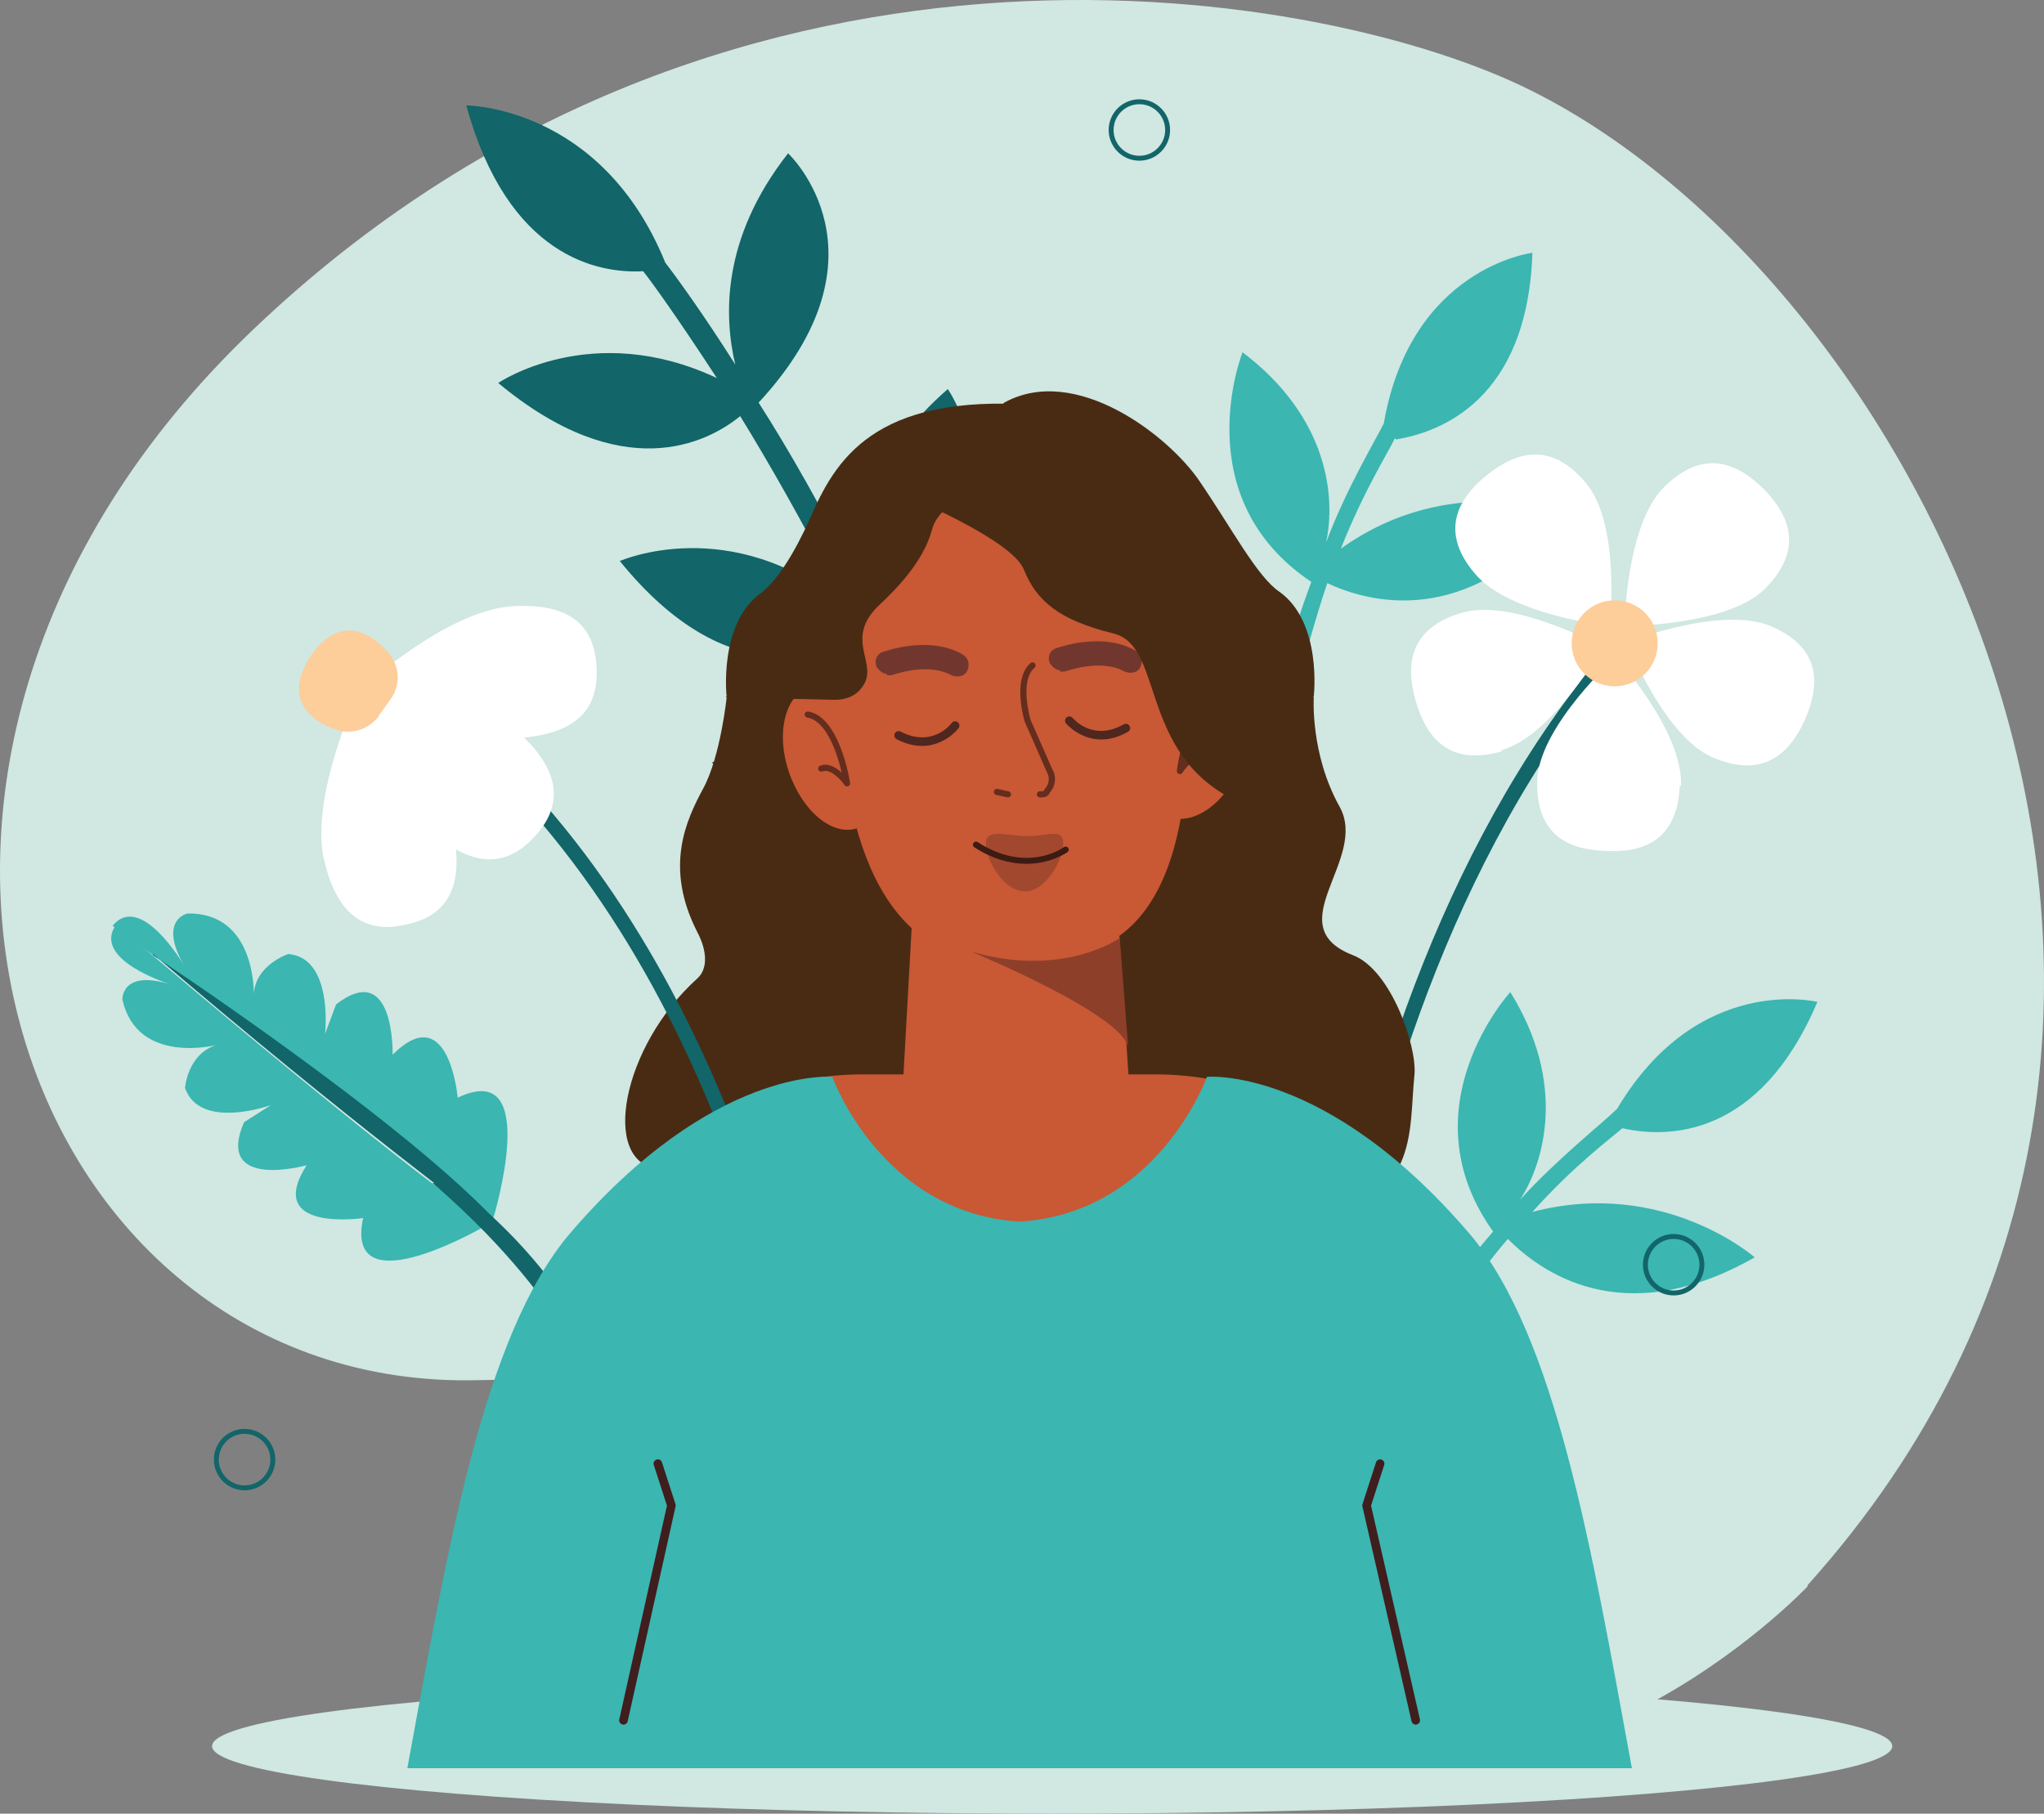 <?xml version="1.0" encoding="UTF-8"?>
<svg id="Layer_1" data-name="Layer 1" xmlns="http://www.w3.org/2000/svg" viewBox="0 0 166.418 147.685">
  <rect x="0" y="0" width="166.418" height="147.685" fill="#808080" stroke="none"/>
  <ellipse cx="85.665" cy="142.185" rx="68.4" ry="5.5" fill="#d0e7e2" stroke-width="0"/>
  <path d="M147.165,129.185s-21.9,23.2-44.4,10.5c-22.5-12.6-38-28-63.8-27.3C1.665,113.385-17.135,62.785,20.665,26.785S106.565-1.215,123.865,6.985c32.8,15.6,63.8,77,23.3,122.1v.1Z" fill="#d0e7e2" fill-rule="evenodd" stroke-width="0"/>
  <path d="M113.665,35.785c3.6-.6,10.7-3.2,11.1-15.2,0,0-9.9,1.2-12.1,13.9-.7,1.4-3.1,5.4-4.7,9.7.8-3.7.2-10.2-6.8-15.5,0,0-4.7,11.8,5.6,18.7-1,2.7-1.3,3.8-2.3,7.2.6.5,0,3.3.5,3.5,1-3.5,2.1-7.7,3.1-10.6,3.2,1.5,11.3,3.9,19.3-5.7,0,0-9.3-3.5-18.2,2.9,1.9-4.8,3.9-7.9,4.4-9l.1.1Z" fill="#3bb6b1" stroke-width="0"/>
  <path d="M132.165,91.885c3.6.8,11.1.8,15.8-10.3,0,0-9.7-2.4-16.3,8.7-1.1,1.1-4.8,4-7.9,7.4,2-3.1,3.8-9.5-.8-16.9,0,0-8.6,9.4-1.4,19.5-1.9,2.2-2.5,3.1-4.7,5.9.4.7-1.2,3.1-.8,3.5,2.2-2.9,4.7-6.5,6.7-8.8,2.5,2.5,9.2,7.7,20.1,1.5,0,0-7.4-6.5-18.1-3.7,3.4-3.8,6.4-6,7.3-6.8h.1Z" fill="#3bb6b1" stroke-width="0"/>
  <path d="M84.965,48.585c-6.4,5.4-7.8,11.3-7.8,15.3-1.8-4.8-3.7-9.2-5.6-13.2,12.4-9.6,5.6-19,5.6-19-6.1,5.3-7.5,11.1-7.5,15.1h0c-2.7-5.3-5.4-10.1-7.9-14,11.2-12.1,2.4-20.3,2.4-20.3-5.5,7-5.2,13.4-4.3,17.2-2.6-4.1-4.7-7-5.7-8.3-5.2-12.8-16.2-12.8-16.2-12.8,3.4,12.4,10.8,13.7,14.4,13.5.8,1,3,4.1,6,8.7-10.2-4.8-17.8.4-17.8.4,10.1,8.4,17,4.9,19.7,2.7,2.4,3.9,5,8.5,7.7,13.7.3.5.5,1.1.8,1.7-9.3-7.6-18.3-3.6-18.3-3.6,8.9,11,16.9,7.6,19.5,6.1,2,4.2,4,8.9,5.8,13.9-9-7.2-17.8-3.6-17.8-3.6,8.2,10.5,16.3,8,19.4,6.4,3.7,10.9,6.4,23.9,6,36.1,0,.5-.2.6.3.6h.3c.4-.1.7-.5.7-.9.4-12.6-2.3-25.2-6.1-36.4,13.2-9.5,6.4-19.2,6.4-19.2v-.1Z" fill="#126568" stroke-width="0"/>
  <g>
    <path d="M105.865,139.085c-.321,0-.588-.254-.6-.578-.02-.525-1.599-52.902,25.138-85.204.21-.255.59-.29.845-.08.255.211.291.59.079.845-26.44,31.946-24.881,83.875-24.862,84.396.012.331-.247.609-.578.621h-.021Z" fill="#126568" stroke-width="0"/>
    <g>
      <path d="M120.065,46.685c2.8,3.4,11,4.3,11,4.3,0,0,.9-8.2-1.9-11.6s-5.6-2.7-8.1-.7-3.8,4.7-1,8h0Z" fill="#fff" stroke-width="0"/>
      <path d="M136.865,63.985c.2-4.4-5.3-10.5-5.3-10.5,0,0-6.1,5.5-6.4,9.9-.2,4.4,2.3,5.8,5.5,5.9,3.2.2,5.9-.9,6.1-5.3h.1Z" fill="#fff" stroke-width="0"/>
      <path d="M122.265,61.085c4.2-1.2,8.2-8.4,8.2-8.4,0,0-7.2-4-11.4-2.8-4.2,1.2-4.7,4.1-3.8,7.2.9,3.1,2.8,5.3,7,4.1v-.1Z" fill="#fff" stroke-width="0"/>
      <path d="M135.465,39.685c-3.1,3.1-3.2,11.3-3.2,11.3,0,0,8.3,0,11.4-3,3.1-3.1,2.2-5.8,0-8.1-2.3-2.3-5-3.3-8.1-.3l-.1.1Z" fill="#fff" stroke-width="0"/>
      <path d="M144.165,50.985c-4-1.7-11.7,1.3-11.7,1.3,0,0,3,7.7,7,9.4s6.2-.2,7.5-3.1c1.3-3,1.2-5.9-2.8-7.6h0Z" fill="#fff" stroke-width="0"/>
      <circle cx="131.465" cy="52.385" r="3.5" fill="#fdcd9a" stroke-width="0"/>
    </g>
  </g>
  <path d="M59.165,56.785s-.5,4.8-1.9,7.4-3.2,6.4-.5,11.7c.8,1.5.9,3,0,3.8-6.1,5.5-7.9,14.9-3.2,15.5l12.6-.7,36.4-.3,3.5,5.2c9.6-1.3,8.6-7.1,9.1-11.9.2-2.3-1.9-8.5-5-9.7-6.2-2.4,1.3-7.8-1.1-12.1-2.4-4.3-2.1-8.9-2.1-8.9l-24.7-15.9-23.2,15.9h.1Z" fill="#492b13" stroke-width="0"/>
  <path d="M70.165,87.485h23.9c14.3,0,26.4,12.1,28,28H42.265c1.6-16,13.7-28,28-28h-.1Z" fill="#c95835" stroke-width="0"/>
  <path d="M119.665,100.485c-11.7-13.7-21.4-12.8-21.4-12.8,0,0-4,11.2-15.4,11.8v44.5h50c-3.3-18-6.2-35.2-13.2-43.5Z" fill="#3bb6b1" stroke-width="0"/>
  <g>
    <path d="M40.165,99.185s4-13.1-2.9-9.8c0,0-.7-8.1-5.3-3.5,0,0,.2-7.8-4.6-4.1l-.9,2.4s.7-6.2-3-6.5c0,0-2.7.9-2.8,3.3,0,0,.2-6.7-5.4-6.6,0,0-2.4.5-.3,4.2,0,0-3.5-6-5.8-3.2,0,0,23.7,17,30.9,23.7l.1.1Z" fill="#3bb6b1" stroke-width="0"/>
    <path d="M39.765,99.685s-11.8,7-10.2-.5c0,0-8.1,1.2-4.6-4.3,0,0-7.5,2.1-5.1-3.5l2.2-1.4s-5.8,2.1-7-1.4c0,0,.2-2.8,2.6-3.5,0,0-6.5,1.7-7.7-3.7,0,0-.1-2.5,4-1.2,0,0-6.6-2-4.5-4.9,0,0,22.2,19,30.3,24.4Z" fill="#3bb6b1" stroke-width="0"/>
    <path d="M12.465,77.785s19.7,13,27.7,21.4l-.4.5s-11.4-8.4-27.3-22v.1Z" fill="#126568" stroke-width="0"/>
    <path d="M35.265,96.385s14.3,11.7,14.1,22.2l1.2-3.5s-2.7-10.6-14.2-19.1l-1.2.4h.1Z" fill="#126568" stroke-width="0"/>
  </g>
  <g>
    <path d="M65.264,114.184c-.295,0-.552-.218-.593-.519-.046-.335-4.84-33.717-27.303-53.531-.249-.219-.272-.599-.053-.847.22-.249.598-.273.847-.053,22.803,20.115,27.651,53.93,27.698,54.269.044.328-.185.631-.514.676-.027.004-.055.005-.082.005Z" fill="#126568" stroke-width="0"/>
    <g>
      <path d="M26.365,69.985c-1.1-5.1,2.6-13.1,2.6-13.1,0,0,6.8,5.6,7.9,10.7s-.9,7.1-3.8,7.7c-2.9.7-5.6-.3-6.7-5.4v.1Z" fill="#fff" stroke-width="0"/>
      <path d="M34.965,67.585c-3.9-3.5-5.5-12.1-5.5-12.1,0,0,8.8.7,12.7,4.1,3.9,3.5,3.4,6.3,1.4,8.5s-4.7,3-8.6-.5h0Z" fill="#fff" stroke-width="0"/>
      <path d="M42.365,60.185c-5.2.4-12.6-4.4-12.6-4.4,0,0,6.5-5.9,11.7-6.4,5.2-.4,6.9,1.8,7.1,4.8s-1,5.5-6.2,5.9v.1Z" fill="#fff" stroke-width="0"/>
      <path d="M30.865,58.285c-.8,1.1-2.3,1.6-3.6,1.1-1.9-.7-4-2.3-2.3-5.4,0,0,2.6-5.3,6.6-.9,1,1.1,1.1,2.7.2,3.9l-1,1.4.1-.1Z" fill="#fdcd9a" stroke-width="0"/>
    </g>
  </g>
  <path d="M136.265,105.485c-1.378,0-2.5-1.122-2.5-2.5s1.122-2.501,2.5-2.501,2.5,1.122,2.5,2.501-1.122,2.5-2.5,2.5ZM136.265,100.885c-1.158,0-2.1.942-2.1,2.101s.941,2.1,2.1,2.1,2.1-.941,2.1-2.1-.941-2.101-2.1-2.101Z" fill="#126568" stroke-width="0"/>
  <path d="M92.765,13.085c-1.378,0-2.5-1.122-2.5-2.5s1.122-2.5,2.5-2.5,2.5,1.122,2.5,2.5-1.122,2.5-2.5,2.5ZM92.765,8.485c-1.158,0-2.1.942-2.1,2.1s.941,2.1,2.1,2.1,2.1-.942,2.1-2.1-.941-2.1-2.1-2.1Z" fill="#126568" stroke-width="0"/>
  <path d="M19.919,121.354c-.134,0-.27-.011-.405-.033-.659-.106-1.237-.464-1.628-1.005-.391-.542-.547-1.203-.44-1.862.106-.659.464-1.237,1.005-1.628.542-.39,1.199-.549,1.862-.439.659.106,1.237.464,1.628,1.005.391.542.547,1.203.44,1.862-.106.659-.464,1.237-1.005,1.628-.43.31-.937.473-1.457.473ZM19.912,116.754c-1.011,0-1.905.734-2.072,1.765-.089.554.042,1.108.37,1.563s.813.755,1.368.845c.55.091,1.108-.042,1.564-.37.455-.328.755-.813.845-1.367.185-1.143-.594-2.223-1.738-2.408-.113-.019-.226-.027-.337-.027Z" fill="#126568" stroke-width="0"/>
  <path d="M68.465,56.885c0-2.4.1-10.1.9-12.5,1.4-4.2,3.8-6.5,6.8-7.5l8.5-.8c4,.3,7.6,2.3,9.7,7.4,1,2.4,1.9,9.2,2.1,11.6.7,7.8.3,22.5-10.6,22.8-.1,0,.5-.9.3-.9v-2.4l-6.3.2v2.4s1.7.9,1.6.9c-10.9.5-13.1-13.4-13-21.3v.1Z" fill="#c95835" stroke-width="0"/>
  <path d="M82.465,96.885l-9.2-4.7.2-3,1.5-26.9,15.4,2.2,1.7,25.9c0,3.3-7.3,6.9-9.7,6.5h.1Z" fill="#c95835" stroke-width="0"/>
  <path d="M86.365,54.585c-.4,0-.7-.3-.9-.6-.2-.5,0-1,.5-1.2.1,0,3.7-1.4,6.5.2.5.3.6.8.4,1.3s-.8.6-1.3.4c-2-1.1-4.8,0-4.9,0h-.4l.1-.1Z" fill="#71372e" stroke-width="0"/>
  <path d="M72.265,54.885c-.4,0-.7-.3-.9-.6-.2-.5,0-1,.5-1.2.1,0,3.7-1.4,6.5.2.5.3.6.8.4,1.3s-.8.6-1.3.4c-2-1.1-4.8,0-4.9,0h-.4l.1-.1Z" fill="#71372e" stroke-width="0"/>
  <path d="M75.069,60.741c-.608,0-1.299-.15-2.064-.545-.172-.089-.239-.3-.15-.472.089-.171.3-.238.472-.15,2.592,1.341,4.096-.614,4.159-.698.116-.154.335-.186.489-.071.155.115.188.333.073.488-.014.019-1.099,1.448-2.978,1.448Z" fill="#4f271f" stroke-width="0"/>
  <path d="M89.665,60.216c-1.772,0-2.856-1.292-2.871-1.309-.122-.149-.101-.369.049-.491.147-.123.369-.102.492.047.065.08,1.656,1.945,4.156.519.165-.094.381-.038.478.13.096.167.038.381-.13.477-.803.458-1.533.627-2.174.627Z" fill="#4f271f" stroke-width="0"/>
  <path d="M91.165,76.385s-4.6,3.3-12.1,1.1c0,0,12.6,5.2,12.8,7.9l-.7-9h0Z" fill="#8d3f2a" stroke-width="0"/>
  <path d="M64.465,63.485c1.3,3.1,3.8,4.8,5.7,3.8s2.4-4.3,1.1-7.4-3.8-4.8-5.7-3.8c-1.9,1-2.4,4.3-1.1,7.4Z" fill="#c95835" stroke-width="0"/>
  <path d="M68.965,64.035c-.08,0-.158-.039-.206-.108-.275-.399-1.133-1.375-1.801-1.11-.128.052-.274-.011-.325-.139-.051-.128.011-.273.139-.325.65-.262,1.302.143,1.762.566-.344-1.464-1.199-4.219-2.811-4.488-.136-.022-.229-.151-.206-.288.023-.137.156-.228.288-.206,2.549.425,3.373,5.589,3.406,5.809.018.115-.046.227-.155.271-.03.012-.062.018-.092.018Z" fill="#642d1e" stroke-width="0"/>
  <ellipse cx="97.253" cy="60.691" rx="6.2" ry="4.1" transform="translate(6.713 131.005) rotate(-69.8)" fill="#c95835" stroke-width="0"/>
  <path d="M96.065,63.035c-.028,0-.057-.005-.085-.015-.108-.04-.177-.149-.163-.264.025-.219.651-5.377,3.383-6.113.139-.036.271.042.307.176.036.133-.043.271-.176.306-1.767.476-2.562,3.293-2.863,4.776.467-.469,1.146-.953,1.863-.758.134.036.212.174.176.307-.036.133-.174.212-.307.175-.763-.203-1.646.865-1.925,1.295-.047.072-.127.114-.21.114Z" fill="#642d1e" stroke-width="0"/>
  <path d="M84.665,64.935c-.138,0-.25-.112-.25-.25s.112-.25.25-.25c.32,0,.325-.015.363-.129.012-.037.033-.07.061-.098.324-.324.396-.904.163-1.294l-1.815-4.128c-.053-.169-1.04-3.5.466-4.791.105-.089.264-.077.353.027.09.105.078.263-.027.353-1.259,1.079-.333,4.206-.323,4.238l1.79,4.072c.333.55.245,1.34-.213,1.835-.167.415-.526.415-.816.415Z" fill="#642d1e" stroke-width="0"/>
  <path d="M82.065,64.935c-.018,0-.036-.002-.054-.006l-.9-.2c-.135-.03-.22-.164-.19-.298.03-.134.163-.218.298-.19l.9.2c.135.03.22.164.19.298-.026.117-.129.196-.244.196Z" fill="#642d1e" stroke-width="0"/>
  <path d="M73.565,40.285s8.8,3.6,9.8,6.1,2.8,4.1,7.3,5.2,1.6,11.4,12.3,14.5l4-9.4s.7-6-2.8-8.5c-1.8-1.2-3.9-5.2-6.5-9-2.5-3.7-10.1-9.6-15.9-6.4l-8.2,7.4v.1Z" fill="#492b13" stroke-width="0"/>
  <path d="M82.365,39.585s-5.7.4-6.5,3.6c-.7,2.6-3,4.9-4.4,6.2-2.8,2.8.2,4.7-1.3,6.6-.5.7-1.3,1-2.2,1l-8.8-.2s-.7-6,2.8-8.5c1.3-1,2.7-3.2,4-6.1,2-4.6,5.1-10.2,18.4-9.2l-2,6.7v-.1Z" fill="#492b13" stroke-width="0"/>
  <path d="M80.265,68.685c0,1.3,1.4,3.9,3.2,3.9,1.7,0,3.1-2.6,3.1-3.9s-1.2-.6-2.9-.6-3.4-.7-3.4.6h0Z" fill="#a1482f" stroke-width="0"/>
  <path d="M83.557,70.339c-1.194,0-2.64-.323-4.228-1.344-.116-.075-.15-.229-.075-.346.075-.116.23-.149.346-.075,3.995,2.57,6.895.499,7.016.409.111-.081.268-.058.35.053s.059.267-.052.349c-.021.015-1.322.954-3.357.954Z" fill="#3c1b13" stroke-width="0"/>
  <path d="M115.265,140.434c-.16,0-.304-.109-.341-.271l-4-17.5c-.015-.062-.012-.126.008-.186l1.1-3.4c.06-.184.26-.285.44-.226.185.06.285.257.226.44l-1.07,3.309,3.979,17.406c.043.188-.074.376-.263.419-.026.007-.053.009-.078.009Z" fill="#401e1e" stroke-width="0"/>
  <path d="M46.365,100.485c11.7-13.7,21.4-12.8,21.4-12.8,0,0,4,11.2,15.4,11.8v44.5h-50c3.3-18,6.2-35.2,13.2-43.5Z" fill="#3bb6b1" stroke-width="0"/>
  <path d="M50.765,140.434c-.025,0-.051-.002-.077-.008-.188-.042-.308-.229-.266-.418l3.879-17.407-1.071-3.31c-.06-.184.042-.381.225-.44.187-.06.382.042.441.226l1.1,3.4c.019.06.022.123.009.184l-3.9,17.5c-.037.163-.181.273-.341.273Z" fill="#401e1e" stroke-width="0"/>
</svg>